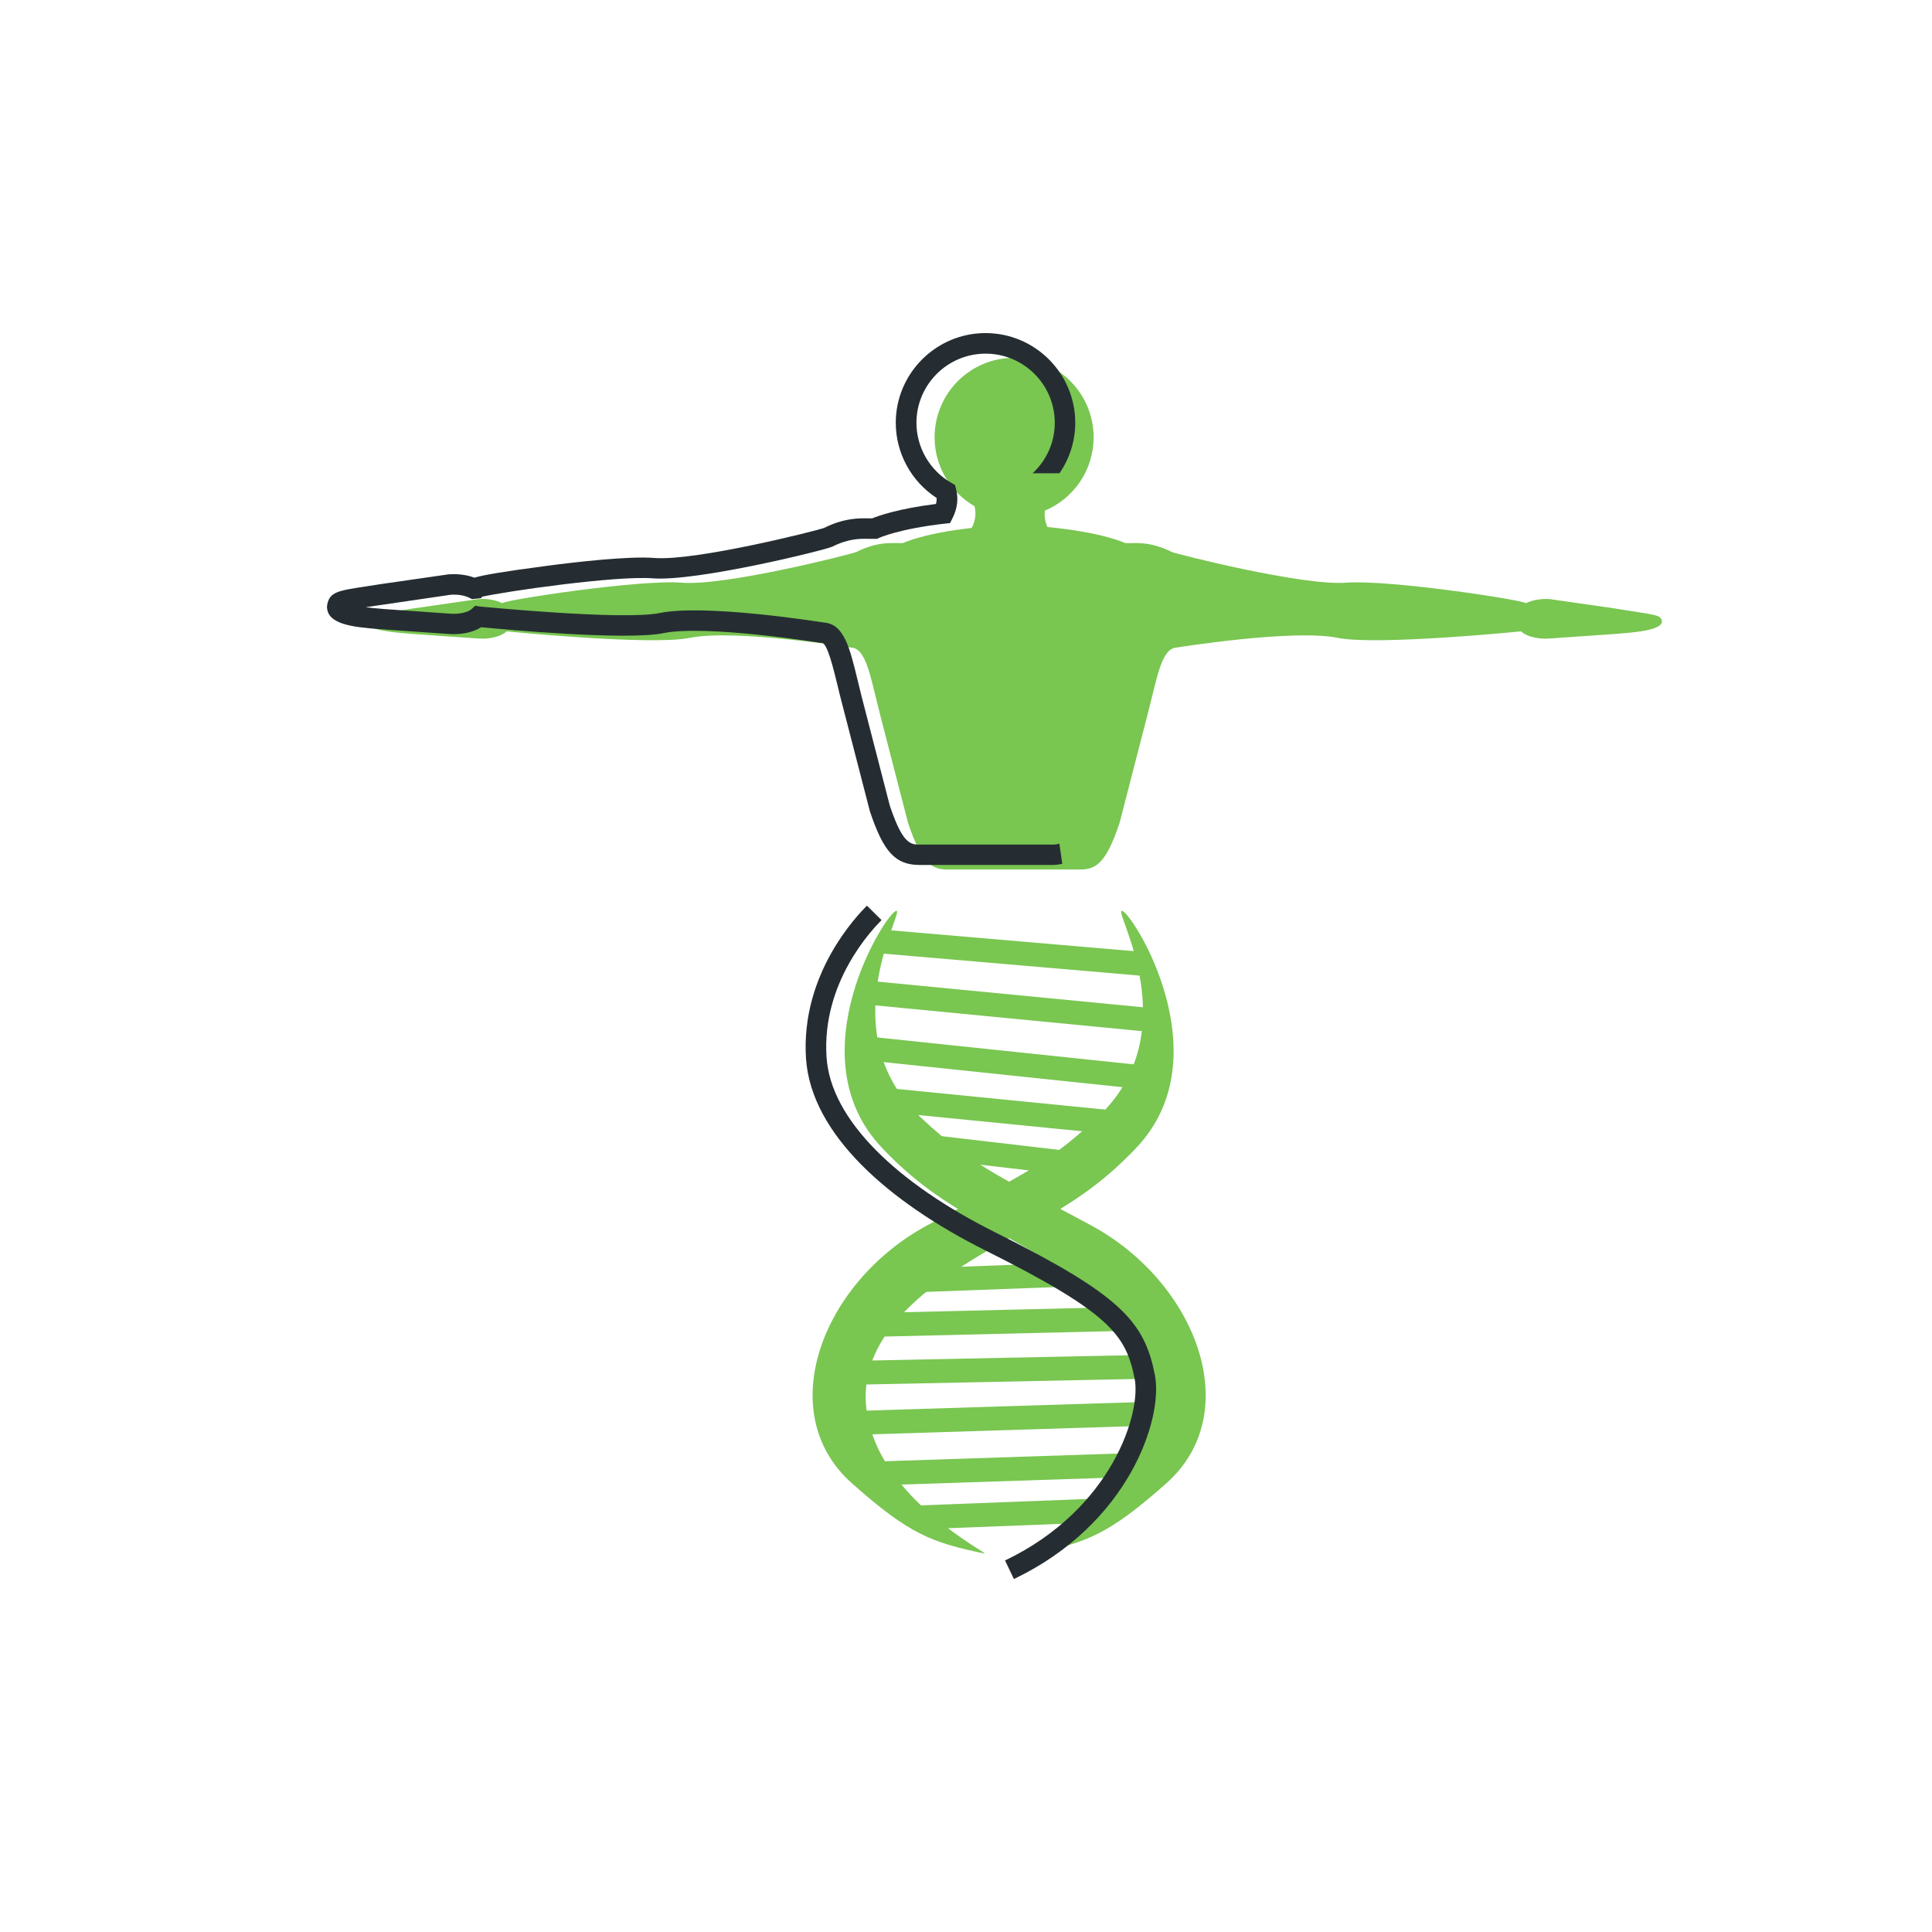 <?xml version="1.0" encoding="UTF-8"?>
<svg xmlns="http://www.w3.org/2000/svg" id="Layer_1" viewBox="0 0 200 200">
  <defs>
    <style>.cls-1{fill:#252d32;}.cls-2{fill:none;stroke:#252d32;stroke-miterlimit:10;stroke-width:2.13px;}.cls-3{fill:#79c651;}</style>
  </defs>
  <path class="cls-3" d="m92.78,94.29c-1.01.1-10.5,15.01-1.49,24.52,5.95,6.28,10.82,7.61,18.3,12.43,9.14,5.88,11.32,11.85,8.69,18.15-3.01,7.18-12.03,11.6-11.24,11.43,5.41-1.15,7.67-1.91,13.71-7.28,8.22-7.31,3.12-20.77-7.78-26.68-8.76-4.75-11.91-5.81-17.62-11.15-9.5-8.87-1.64-21.51-2.56-21.42Z"></path>
  <path class="cls-3" d="m116.15,94.29c1.01.1,10.5,15.01,1.49,24.52-5.95,6.28-10.82,7.61-18.3,12.43-9.14,5.88-11.32,11.85-8.69,18.15,3.01,7.18,12.03,11.6,11.24,11.43-5.41-1.15-7.67-1.91-13.71-7.28-8.22-7.31-3.12-20.77,7.78-26.68,8.76-4.75,11.91-5.81,17.62-11.15,9.5-8.87,1.64-21.51,2.56-21.42Z"></path>
  <rect class="cls-3" x="103.66" y="85.09" width="2.47" height="27.09" transform="translate(-2.34 194.72) rotate(-85.1)"></rect>
  <rect class="cls-3" x="103.44" y="89.31" width="2.47" height="29.78" transform="translate(-9.12 198.36) rotate(-84.48)"></rect>
  <rect class="cls-3" x="102.99" y="95.25" width="2.47" height="29.58" transform="translate(-16.08 202.22) rotate(-84.01)"></rect>
  <rect class="cls-3" x="102.61" y="103.32" width="2.47" height="23.47" transform="translate(-20.89 207.05) rotate(-84.34)"></rect>
  <rect class="cls-3" x="102.44" y="111.98" width="2.47" height="15.2" transform="translate(-27.13 208.69) rotate(-83.34)"></rect>
  <rect class="cls-3" x="94.91" y="155.47" width="20.18" height="2.47" transform="translate(-5.93 4.14) rotate(-2.2)"></rect>
  <rect class="cls-3" x="91.38" y="150.83" width="26.79" height="2.47" transform="translate(-4.95 3.54) rotate(-1.89)"></rect>
  <rect class="cls-3" x="88.74" y="145.56" width="31.75" height="2.47" transform="translate(-4.54 3.34) rotate(-1.79)"></rect>
  <rect class="cls-3" x="88.3" y="140.54" width="32.29" height="2.47" transform="translate(-2.88 2.17) rotate(-1.17)"></rect>
  <rect class="cls-3" x="90.62" y="135.58" width="27.89" height="2.47" transform="translate(-3.21 2.52) rotate(-1.36)"></rect>
  <rect class="cls-3" x="95.35" y="130.96" width="17.75" height="2.47" transform="translate(-4.83 3.96) rotate(-2.13)"></rect>
  <path class="cls-3" d="m167.39,63.02l-6.93-1c-.97-.07-1.87.11-2.49.42,0,0-.01,0-.02,0-.12-.3-14.11-2.46-18.6-2.12-4.55.35-17.68-3.01-18.02-3.17-2.42-1.21-3.98-.88-4.85-.93,0,0-2.3-1.12-8.05-1.66-.22-.48-.33-1.04-.27-1.7,2.97-1.24,5.05-4.17,5.05-7.59,0-4.54-3.68-8.23-8.23-8.23s-8.23,3.68-8.23,8.23c0,3.05,1.67,5.71,4.13,7.13.21.83.06,1.57-.29,2.25-5.07.57-7.12,1.57-7.12,1.57-.87.05-2.43-.28-4.85.93-.33.17-13.47,3.53-18.02,3.17-4.49-.35-18.48,1.81-18.6,2.12,0,0-.01,0-.02,0-.62-.32-1.53-.5-2.49-.42l-6.93,1c-4.13.66-4.59.6-4.71,1.3,0,.96,3.09,1.15,4.64,1.29l7.02.49c1.24.09,2.38-.23,2.94-.74,0,0,0,0,.01,0,0,0,14.92,1.49,18.96.67,4.6-.94,16.65,1,16.65,1,1.6.05,2.02,2.96,3.02,6.88l2.91,11.27c1.47,4.39,2.54,4.88,4.34,4.83h13.22c1.8.05,2.87-.44,4.34-4.83l2.91-11.27c1.01-3.91,1.43-6.82,3.02-6.88,0,0,12.05-1.94,16.65-1,4.04.82,18.96-.67,18.96-.67,0,0,0,0,.01,0,.56.51,1.7.83,2.94.74l7.02-.49c1.55-.13,4.64-.33,4.64-1.29-.12-.7-.58-.64-4.71-1.3Z"></path>
  <path class="cls-1" d="m109.68,87.32c-.33.13-.66.12-1.03.11h-13.25c-1.11.03-1.92.05-3.29-4.04l-2.91-11.27c-.15-.59-.29-1.17-.42-1.71-.82-3.39-1.42-5.84-3.52-5.97-1.03-.16-12.36-1.92-16.98-.98-3.83.78-18.49-.67-18.58-.67l-.51-.08-.38.35c-.31.28-1.17.54-2.15.47l-7-.49-.31-.03c-.32-.03-.9-.07-1.5-.15.09-.01.18-.03.27-.04l8.53-1.25c.73-.05,1.44.06,1.93.31l.29.14.96-.1.05-.14c2.4-.55,13.87-2.21,17.71-1.91,4.59.34,17.88-2.94,18.57-3.28,1.72-.86,2.92-.83,3.78-.81.25,0,.47,0,.66,0h.21s.19-.1.19-.1c.02,0,2.02-.93,6.78-1.47l.57-.06.26-.52c.5-1,.62-2,.36-3l-.11-.43-.39-.22c-2.22-1.28-3.6-3.66-3.6-6.21,0-3.95,3.21-7.16,7.16-7.16s7.16,3.21,7.16,7.16c0,2.03-.86,3.89-2.29,5.22h2.78c1.03-1.51,1.63-3.31,1.63-5.22,0-5.12-4.17-9.29-9.29-9.29s-9.29,4.17-9.29,9.29c0,3.14,1.61,6.08,4.23,7.78.01.2-.01.41-.07.62-3.9.49-5.95,1.22-6.6,1.49-.1,0-.2,0-.31,0-.97-.02-2.58-.06-4.69,1-.89.31-13.33,3.44-17.55,3.1-2.69-.21-8.15.42-11.16.82-4.42.58-6.48.93-7.47,1.22-.77-.29-1.71-.42-2.71-.34l-6.94,1-1.68.26c-2.82.43-3.67.57-3.91,1.9l-.02.18c0,1.88,2.82,2.11,5.3,2.32l7.34.51c1.27.09,2.49-.17,3.32-.7,2.46.24,15.06,1.39,18.88.61,4.36-.89,16.15.99,16.27,1.01h.13c.55.03,1.18,2.64,1.6,4.36.13.55.27,1.13.43,1.73l2.93,11.34c1.41,4.22,2.64,5.56,5.15,5.56.06,0,.13,0,.2,0h13.2c.5.02.95-.02,1.37-.12l-.31-2.12Z"></path>
  <path class="cls-2" d="m90.5,94.5c-.97.98-6.54,6.74-6,15,.47,7.2,8,14,18,19,13,6.5,15,9,16,14,.81,4.03-2.5,14.5-14,20"></path>
</svg>
